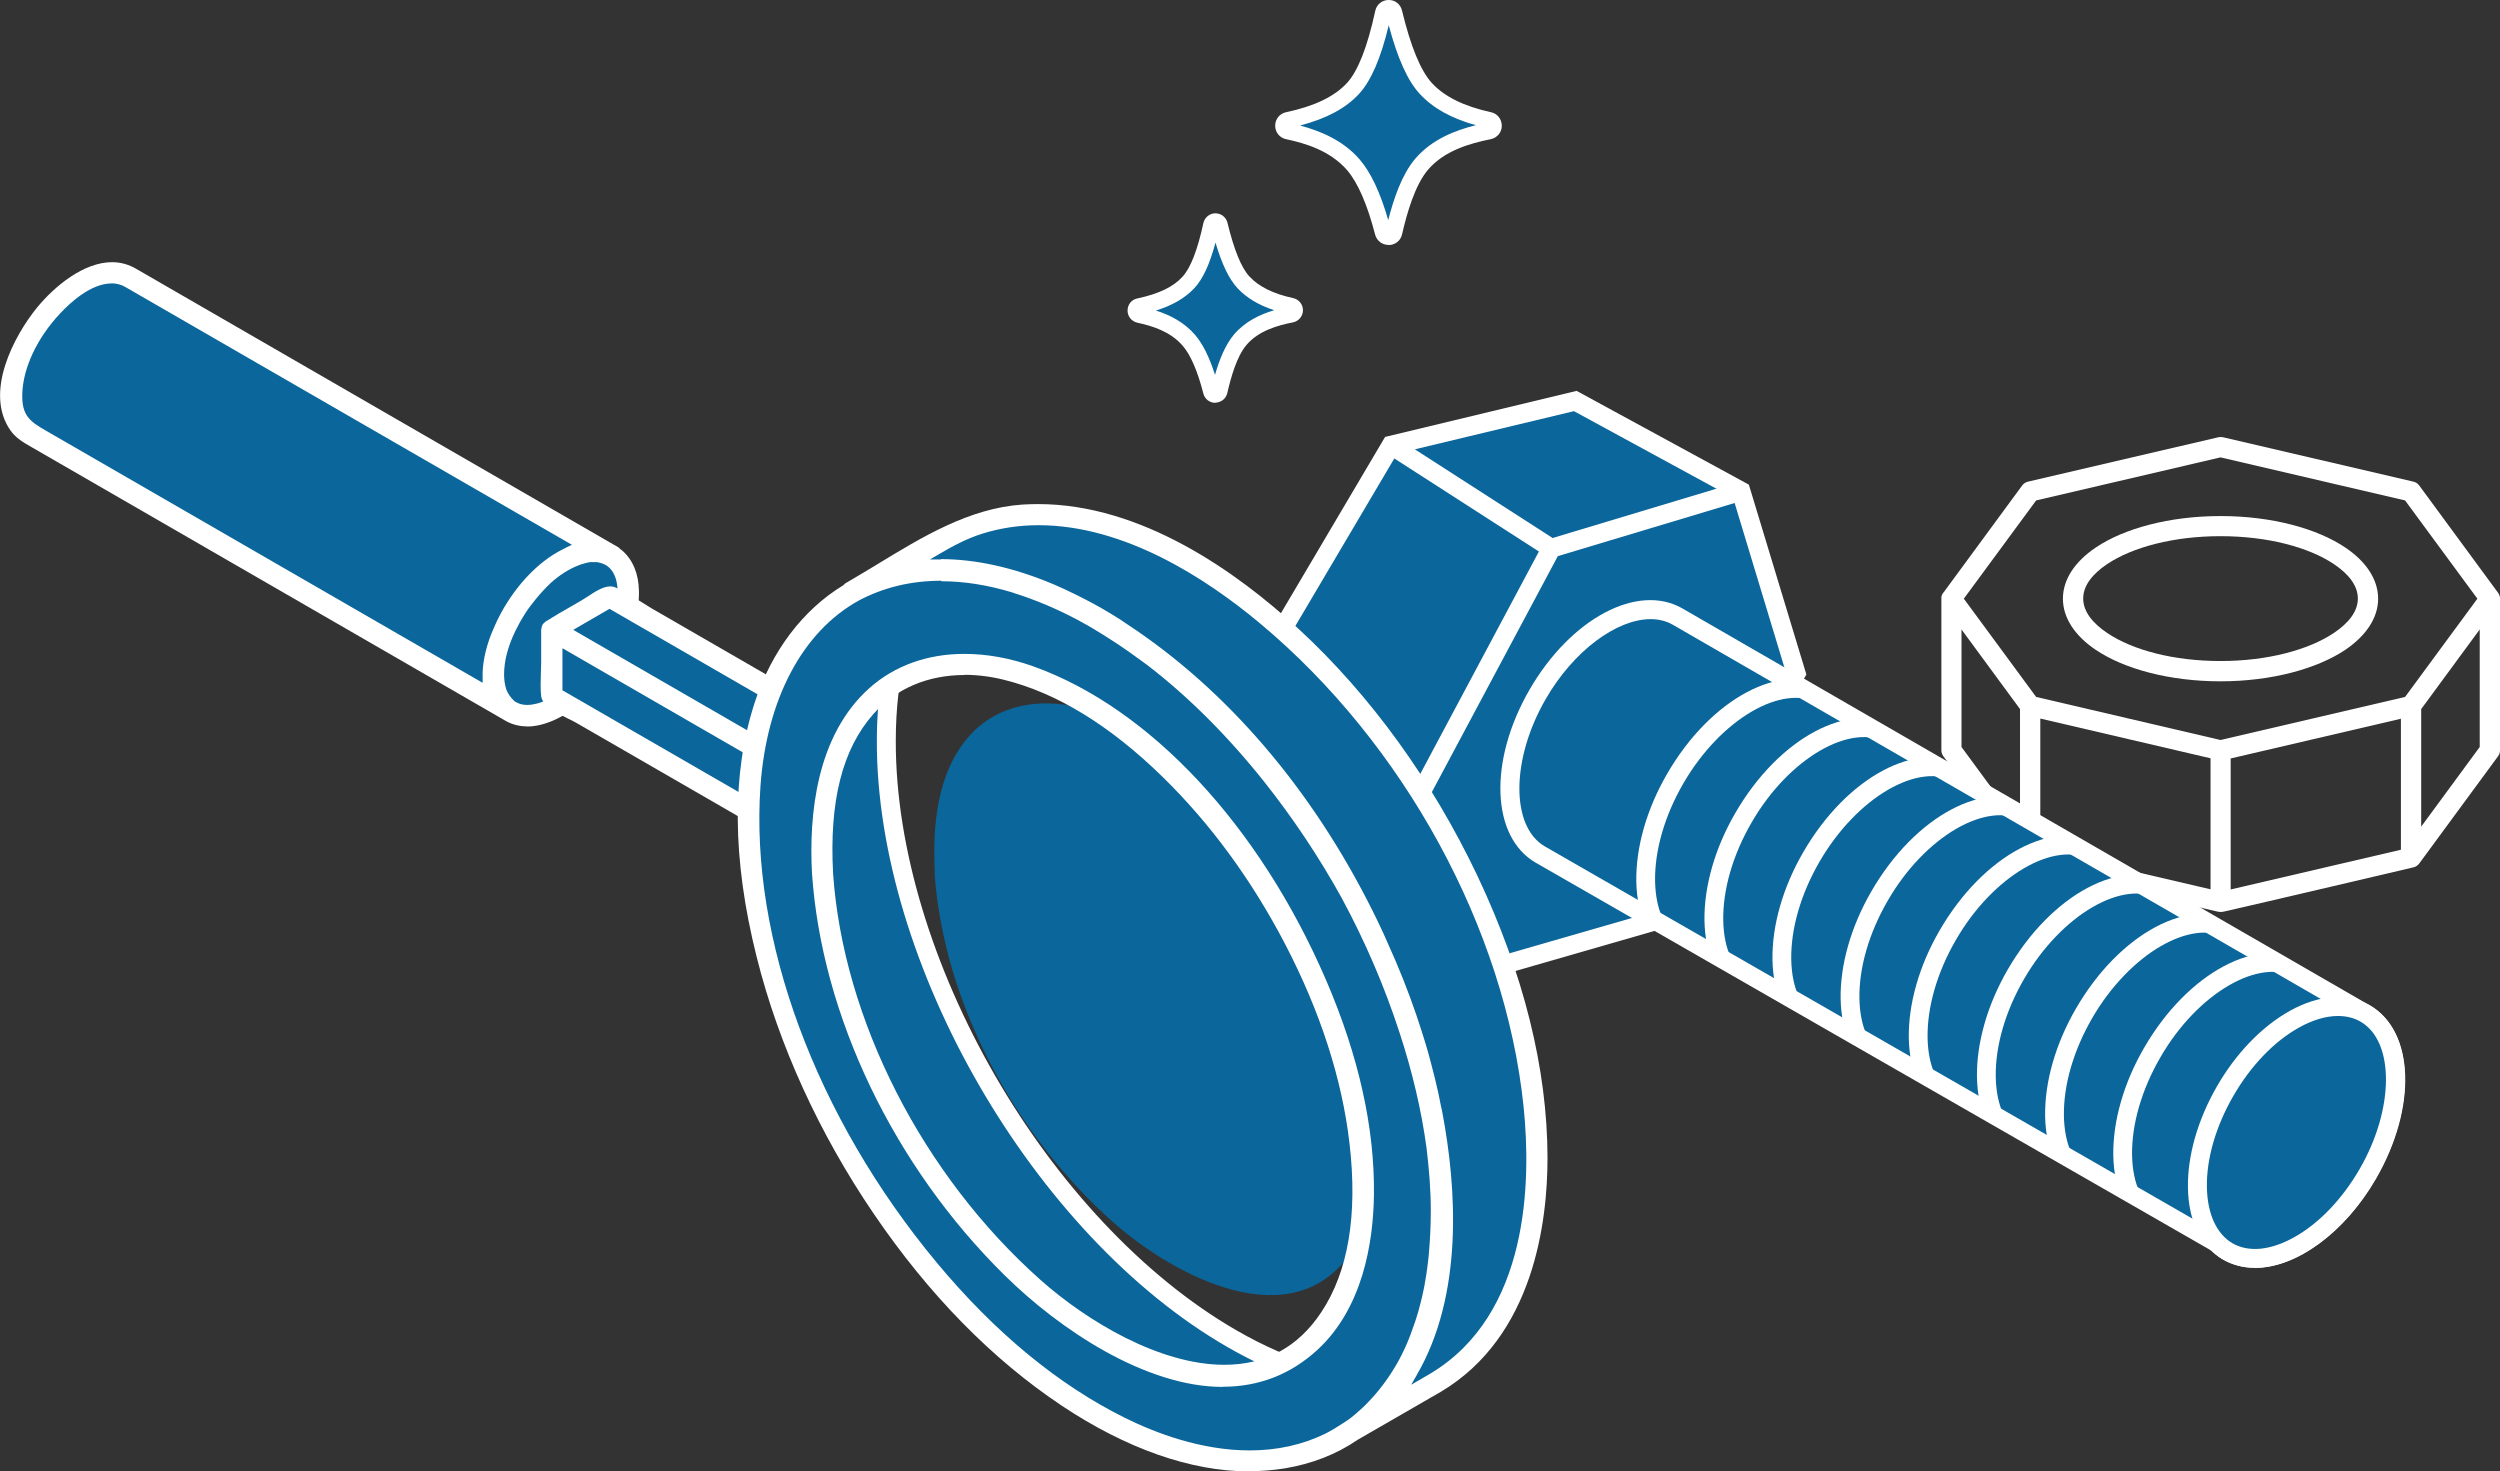 <?xml version="1.0" encoding="UTF-8"?>
<svg id="_レイヤー_1" data-name="レイヤー 1" xmlns="http://www.w3.org/2000/svg" xmlns:xlink="http://www.w3.org/1999/xlink" version="1.1" viewBox="0 0 150.37 88.5">
  <rect x="0" y="0" width="150.37" height="88.5" fill="#333333" stroke="none"/>
  <defs>
    <style>
      .cls-1 {
        clip-path: url(#clippath);
      }

      .cls-2 {
        fill: none;
      }

      .cls-2, .cls-3, .cls-4, .cls-5 {
        stroke-width: 0px;
      }

      .cls-3 {
        fill-rule: evenodd;
      }

      .cls-3, .cls-5 {
        fill: #fff;
      }

      .cls-4 {
        fill: #0a669b;
      }
    </style>
    <clipPath id="clippath">
      <path class="cls-2" d="M142.26,60.96l-41.35-23.87c-2.37-1.37-6.14.72-8.42,4.68-2.28,3.95-2.21,8.26.16,9.63l40.73,23.39c.19.19.39.35.62.49.23.14.49.23.75.3h0s0,0,0,0c2.36.63,5.62-1.41,7.68-4.97,2.28-3.95,2.21-8.26-.16-9.63Z"/>
    </clipPath>
    <clipPath id="clippath-1">
      <rect class="cls-2" x="50.92" y="35.42" width="36.81" height="47.35"/>
    </clipPath>
    <clipPath id="clippath-3">
      <rect class="cls-2" x="50.92" y="35.42" width="36.81" height="47.35"/>
    </clipPath>
    <clipPath id="clippath-5">
      <rect class="cls-2" x="50.92" y="35.42" width="36.81" height="47.35"/>
    </clipPath>
  </defs>
  <path class="cls-3" d="M116.88,35.65s-.06.1-.07.12c-.02.05-.04.11-.04.16,0,.02,0,.13,0,.13v9.07c0,.13.04.25.12.36l4.74,6.45c.09.12.21.2.35.23,0,0,9.48,2.23,11.44,2.67.1.02.2.02.3,0,1.96-.44,11.44-2.67,11.44-2.67.14-.03.27-.12.35-.23l4.74-6.45c.08-.1.12-.23.12-.36v-9.04c0-.05,0-.1,0-.11,0-.09-.03-.17-.07-.25,0,0-.04-.06-.05-.08l-4.74-6.45c-.09-.12-.21-.2-.35-.23l-11.45-2.67c-.09-.02-.18-.02-.28,0l-11.45,2.67c-.14.03-.27.12-.35.23l-4.74,6.45ZM122.72,51.1l10.24,2.39v-7.88l-10.24-2.39v7.88ZM134.17,45.62v7.88l10.24-2.39v-7.88l-10.24,2.39ZM117.98,44.93l3.52,4.79v-7.07l-3.52-4.79v7.07ZM149.15,37.86l-3.52,4.79v7.07l3.52-4.79v-7.07ZM133.56,27.51l11.1,2.59,4.35,5.91-4.35,5.91-11.1,2.59-11.09-2.59-4.35-5.91,4.35-5.91,11.09-2.59ZM133.56,31.04c-3.08,0-5.81.75-7.5,1.89-1.28.86-1.98,1.94-1.98,3.08s.71,2.23,1.98,3.08c1.69,1.14,4.42,1.89,7.5,1.89s5.81-.76,7.5-1.89c1.27-.86,1.98-1.94,1.98-3.08s-.71-2.23-1.98-3.08c-1.69-1.14-4.42-1.89-7.5-1.89ZM133.56,32.25c2.8,0,5.28.65,6.82,1.68.88.59,1.44,1.29,1.44,2.07s-.56,1.48-1.44,2.07c-1.54,1.03-4.02,1.69-6.82,1.69s-5.28-.65-6.82-1.69c-.88-.59-1.44-1.29-1.44-2.07s.56-1.48,1.44-2.07c1.54-1.03,4.02-1.68,6.82-1.68Z"/>
  <g>
    <g>
      <polygon class="cls-4" points="94.75 24.12 104.72 29.55 108.04 40.51 99.73 55.35 88.22 58.67 78.36 52.91 75.04 41.39 83.68 26.78 94.75 24.12"/>
      <path class="cls-5" d="M88.14,59.28l-10.26-6-3.45-11.97,8.88-15.03,11.52-2.77,10.36,5.64,3.46,11.42-.12.21-8.42,15.04-11.97,3.45ZM78.84,52.54l9.45,5.52,11.06-3.19,8.07-14.42-3.18-10.51-9.57-5.21-10.63,2.55-8.39,14.2,3.19,11.06Z"/>
    </g>
    <g>
      <polyline class="cls-4" points="104.72 29.55 93.31 32.98 85.45 47.71 88.22 58.67"/>
      <polygon class="cls-5" points="87.67 58.81 84.85 47.63 92.92 32.5 104.55 29 104.88 30.09 93.7 33.45 86.05 47.78 88.77 58.53 87.67 58.81"/>
    </g>
    <g>
      <path class="cls-4" d="M142.26,60.96l-41.35-23.87c-2.37-1.37-6.14.72-8.42,4.68-2.28,3.95-2.21,8.26.16,9.63l40.73,23.39c.19.19.39.35.62.49.23.14.49.23.75.3h0s0,0,0,0c2.36.63,5.62-1.41,7.68-4.97,2.28-3.95,2.21-8.26-.16-9.63Z"/>
      <path class="cls-5" d="M135.63,76.25c-.35,0-.7-.04-1.03-.13-.34-.09-.63-.21-.88-.36-.23-.13-.46-.3-.68-.52l-40.67-23.35c-2.68-1.55-2.85-6.12-.37-10.41,2.48-4.29,6.52-6.43,9.2-4.88l41.35,23.88c2.68,1.55,2.84,6.12.37,10.41-1.89,3.27-4.8,5.37-7.28,5.37ZM99.28,37.24c-2.03,0-4.63,1.89-6.31,4.81-2.09,3.61-2.11,7.67-.05,8.86l40.85,23.48c.17.17.34.3.5.4.17.1.37.18.61.24,2.14.57,5.16-1.45,7.04-4.71,2.08-3.61,2.11-7.67.05-8.86l-41.35-23.88c-.4-.23-.85-.34-1.34-.34Z"/>
    </g>
    <g>
      <ellipse class="cls-4" cx="138.12" cy="68.12" rx="8.26" ry="4.96" transform="translate(10.07 153.68) rotate(-60)"/>
      <path class="cls-5" d="M135.63,76.26c-.69,0-1.34-.17-1.92-.5-1.33-.77-2.08-2.3-2.11-4.33-.03-1.92.59-4.08,1.74-6.08,1.15-2,2.71-3.61,4.39-4.55,1.77-.98,3.48-1.1,4.8-.34h0c2.68,1.55,2.84,6.12.37,10.41-1.15,2-2.71,3.61-4.39,4.55-1,.56-1.98.84-2.89.84ZM140.62,61.11c-.71,0-1.5.23-2.33.69-1.5.83-2.91,2.3-3.96,4.12s-1.62,3.77-1.59,5.49c.03,1.61.58,2.81,1.54,3.37.97.56,2.28.43,3.69-.35,1.5-.83,2.91-2.3,3.96-4.12,2.09-3.61,2.11-7.67.05-8.86h0c-.4-.23-.86-.34-1.35-.34Z"/>
    </g>
    <g>
      <line class="cls-4" x1="85.45" y1="47.71" x2="75.04" y2="41.39"/>
      <rect class="cls-5" x="79.68" y="38.46" width="1.13" height="12.17" transform="translate(.54 90.07) rotate(-58.77)"/>
    </g>
    <g>
      <line class="cls-4" x1="83.68" y1="26.78" x2="93.31" y2="32.98"/>
      <rect class="cls-5" x="87.93" y="24.15" width="1.13" height="11.46" transform="translate(15.47 88.12) rotate(-57.23)"/>
    </g>
    <g class="cls-1">
      <path class="cls-5" d="M129.34,74.07c-1.4-.81-2.19-2.44-2.23-4.58-.03-2.04.62-4.34,1.85-6.46,2.63-4.55,6.92-6.83,9.76-5.19l-.57.98c-2.22-1.28-5.98.91-8.21,4.78-1.13,1.95-1.73,4.04-1.7,5.88.03,1.73.62,3.02,1.66,3.62l-.57.98Z"/>
      <path class="cls-5" d="M125.24,71.71c-1.4-.81-2.19-2.44-2.23-4.58-.03-2.04.62-4.34,1.85-6.46,2.63-4.55,6.92-6.83,9.76-5.19l-.57.98c-2.22-1.28-5.97.91-8.21,4.78-1.13,1.95-1.73,4.04-1.7,5.88.03,1.73.62,3.02,1.66,3.62l-.57.98Z"/>
      <path class="cls-5" d="M121.14,69.36c-1.4-.81-2.19-2.44-2.23-4.58-.03-2.04.62-4.34,1.85-6.46,2.63-4.55,6.92-6.83,9.76-5.19l-.57.98c-2.22-1.28-5.97.91-8.21,4.78-1.13,1.95-1.73,4.04-1.7,5.88.03,1.73.62,3.02,1.66,3.62l-.57.98Z"/>
      <path class="cls-5" d="M117.04,67.01c-1.4-.81-2.19-2.44-2.23-4.58-.03-2.04.62-4.34,1.85-6.46,2.63-4.55,6.92-6.83,9.76-5.19l-.57.98c-2.22-1.28-5.98.91-8.21,4.78-1.13,1.95-1.73,4.04-1.7,5.88.03,1.73.62,3.02,1.66,3.62l-.57.98Z"/>
      <path class="cls-5" d="M112.94,64.65c-1.4-.81-2.19-2.44-2.23-4.58-.03-2.04.62-4.34,1.85-6.46,2.63-4.55,6.92-6.83,9.76-5.19l-.57.98c-2.22-1.28-5.98.91-8.21,4.78-1.13,1.95-1.73,4.04-1.7,5.88.03,1.73.62,3.02,1.66,3.62l-.57.98Z"/>
      <path class="cls-5" d="M108.84,62.3c-1.4-.81-2.19-2.44-2.23-4.58-.03-2.04.62-4.34,1.85-6.46,2.63-4.55,6.92-6.83,9.76-5.19l-.57.98c-2.22-1.28-5.97.91-8.21,4.78-1.13,1.95-1.73,4.04-1.7,5.88.03,1.73.62,3.02,1.66,3.62l-.57.98Z"/>
      <path class="cls-5" d="M104.75,59.95c-1.4-.81-2.19-2.44-2.23-4.58-.03-2.04.62-4.34,1.85-6.46,2.63-4.55,6.92-6.83,9.76-5.19l-.57.98c-2.22-1.28-5.98.91-8.21,4.78-1.13,1.95-1.73,4.04-1.7,5.88.03,1.73.62,3.02,1.66,3.62l-.57.98Z"/>
      <path class="cls-5" d="M100.65,57.59c-1.4-.81-2.19-2.44-2.23-4.58-.03-2.04.62-4.34,1.85-6.46,2.63-4.55,6.92-6.83,9.76-5.19l-.57.98c-2.22-1.28-5.97.91-8.21,4.78-1.13,1.95-1.73,4.04-1.7,5.88.03,1.73.62,3.02,1.66,3.62l-.57.98Z"/>
    </g>
  </g>
  <path class="cls-4" d="M56.23,52.5c-.15-2.79.12-6.02,2.06-8.22,1.7-1.92,4.25-2.31,6.65-1.72,3.14.77,5.91,2.79,8.19,5.02,2.57,2.51,4.69,5.48,6.34,8.67,1.66,3.2,2.91,6.7,3.32,10.29.34,2.9.22,6.18-1.45,8.69-3.57,5.38-10.78,1.48-14.38-1.71-5.87-5.2-10.2-13.14-10.75-21.02"/>
  <g>
    <path class="cls-5" d="M69.17,41.5c1.04,0,1.04-1.62,0-1.62s-1.04,1.62,0,1.62"/>
    <path class="cls-4" d="M30.6,42.72c-1.41-.96-1.15-3.81.58-6.37,1.74-2.55,4.29-3.84,5.7-2.88,1.41.96,1.15,3.81-.58,6.37-1.74,2.55-4.29,3.84-5.7,2.88"/>
    <path class="cls-4" d="M7.89,16.73l29,16.74c-1.41-.96-3.97.33-5.7,2.88-1.74,2.55-2,5.4-.58,6.37L1.6,25.98c-1.41-.96-1.15-3.81.58-6.37,1.74-2.55,4.29-3.84,5.7-2.88"/>
    <path class="cls-5" d="M31.7,43.69c-.52,0-1-.14-1.42-.41L1.91,26.9c-.49-.28-.95-.54-1.28-1.01-1.61-2.3.24-5.72,1.59-7.38,1.08-1.32,2.83-2.74,4.52-2.74.52,0,1.02.14,1.47.41l29,16.75.1.1s.07.05.1.07c.66.57,1,1.41,1.02,2.43.06,2.57-1.55,5-3.08,6.41-.57.53-2.07,1.76-3.66,1.76h0ZM35.61,33.8c-.22.01-.54.1-.83.21-.56.22-1.11.57-1.64,1.04-.71.67-1.21,1.36-1.4,1.62-.05.08-.11.17-.17.26-.08.12-.15.24-.22.36l-.08.14c-.1.18-.19.36-.28.54-.44.91-.67,1.79-.67,2.6,0,.34.05.65.14.92.11.27.28.5.49.69.27.17.48.22.76.22.36,0,.75-.11,1.1-.26.75-.33,1.46-.88,2.19-1.68.56-.62,2.37-2.82,2.13-5.19-.06-.59-.29-1.03-.67-1.27-.19-.1-.37-.16-.55-.19h-.15c-.06,0-.11,0-.17,0ZM6.69,17.05c-1.2,0-2.45,1.13-3.08,1.81-1.38,1.47-2.23,3.28-2.27,4.84-.04,1.3.48,1.66,1.4,2.19l26.29,15.18v-.3c-.03-.78.15-1.69.52-2.64l.1-.24c.15-.36.31-.7.48-1.01.95-1.74,2.3-3.14,3.72-3.84.12-.06.18-.1.25-.13l.3-.14L7.57,17.28c-.26-.16-.56-.24-.88-.24Z"/>
    <polygon class="cls-4" points="33.19 37.88 47.08 45.9 50.55 43.89 36.66 35.87 33.19 37.88"/>
    <polygon class="cls-4" points="47.08 45.9 33.19 37.88 33.19 41.89 47.08 49.91 47.08 45.9"/>
    <path class="cls-5" d="M47.07,50.54c-.11,0-.22-.03-.31-.08l-12.11-6.99c-.14-.08-.3-.16-.49-.25-.65-.32-1.54-.76-1.61-1.35-.05-.42-.03-.88-.02-1.31,0-.23.02-.45.02-.67v-2l.02-.12c.02-.1.04-.16.07-.21.02-.03.04-.05.07-.08.04-.04.07-.06.1-.09l.77-.47,1.4-.81c.12-.07.26-.16.4-.25.42-.28.9-.59,1.33-.59.11,0,.21.02.3.06.5.21.99.52,1.47.82.24.15.48.3.71.44l11.69,6.75c.19.11.31.32.31.55s-.12.44-.31.55l-3.16,1.82v3.64c0,.17-.07.33-.2.46-.12.12-.29.18-.45.18h0ZM33.83,41.52l12.54,7.24.07-.25v-2.24l-12.61-7.28v2.53ZM34.47,37.88l12.61,7.28,2.19-1.26-12.61-7.28-2.19,1.27Z"/>
    <g>
      <path class="cls-4" d="M53.3,44.54c0-2.01.23-3.83.64-5.46-3.82,1.63-6.06,6.16-5.64,12.85.72,11.55,9.1,25.13,18.72,30.33,4.88,2.64,9.13,2.61,12.05.44-1.6-.47-3.28-1.19-5-2.19-11.5-6.64-20.8-22.75-20.76-35.97"/>
      <path class="cls-5" d="M74.05,84.86c-2.23,0-4.71-.7-7.3-2.11-9.75-5.28-18.28-19.09-19.01-30.8-.42-6.71,1.76-11.6,5.99-13.4l1.05-.45-.28,1.11c-.41,1.62-.62,3.41-.62,5.33-.04,13.02,9.15,28.93,20.48,35.47,1.64.95,3.28,1.67,4.88,2.13l1.09.32-.91.68c-1.53,1.14-3.35,1.71-5.36,1.71ZM53.13,40.14c-3.07,1.94-4.61,6.14-4.26,11.75.71,11.36,8.97,24.76,18.42,29.87,4.02,2.17,7.68,2.55,10.46,1.1-1.31-.47-2.63-1.09-3.96-1.86-11.64-6.72-21.09-23.08-21.05-36.46h0c0-1.55.14-3.02.39-4.4Z"/>
    </g>
    <path class="cls-4" d="M65.94,37.13c11.51,6.64,20.8,22.75,20.76,35.97-.04,13.22-9.39,18.55-20.9,11.91-11.5-6.64-20.8-22.74-20.76-35.97.04-13.22,9.4-18.55,20.9-11.91M49.48,52.56c.67,10.77,8.49,23.44,17.45,28.29,8.97,4.85,15.69.05,15.01-10.72-.67-10.77-8.49-23.43-17.45-28.28-8.96-4.85-15.69-.05-15.01,10.72"/>
    <path class="cls-4" d="M86.34,83.16l-5.73,3.31c3.75-2.17,6.08-6.79,6.09-13.37.04-13.22-9.26-29.32-20.77-35.97-5.77-3.33-10.99-3.65-14.78-1.48l5.73-3.31c3.78-2.17,9.01-1.85,14.77,1.48,11.51,6.64,20.8,22.74,20.76,35.97-.02,6.58-2.34,11.2-6.09,13.37"/>
    <path class="cls-5" d="M75.12,88.5c-3.49,0-7.39-1.37-11.27-3.96-4.18-2.79-7.99-6.67-11.3-11.54-3.28-4.82-5.72-10.16-7.04-15.45-1.48-5.89-1.51-11.04-.11-15.31,1-3.06,2.89-5.56,5.31-7.03l.13-.12c.62-.36,1.25-.74,1.88-1.12,2.74-1.67,5.57-3.4,8.76-3.62.32-.02.65-.03.97-.03,6.2,0,11.93,4.07,15.64,7.49,4.33,3.99,8.05,9.13,10.77,14.86,2.79,5.9,4.21,11.61,4.22,16.96,0,3.83-.81,10.74-6.41,14.08l-5.01,2.89c-1.28.88-2.76,1.45-4.39,1.72-.7.11-1.42.17-2.14.17h0ZM56.62,34.93c-1.81,0-3.48.4-4.98,1.2-3.38,1.87-5.53,5.94-5.9,11.16-.64,9.19,3.32,19.89,10.6,28.65,3.51,4.22,7.32,7.36,11.34,9.35,1.8.89,4.55,1.95,7.49,1.95,1.65,0,3.17-.34,4.53-1,.42-.21.79-.45,1.1-.65,0,0,.23-.15.29-.19.29-.21.58-.46.89-.75.11-.1.21-.21.31-.31.61-.63,1.14-1.33,1.59-2.08l.07-.11c.24-.41.45-.83.64-1.26.18-.41.33-.82.47-1.23l.09-.26c.12-.36.22-.73.31-1.09.06-.23.11-.47.16-.7l.05-.24c.1-.54.17-1,.22-1.45.02-.16.04-.32.05-.48.08-.87.12-1.75.12-2.63,0-1.21-.1-2.48-.26-3.79-.3-2.21-.84-4.53-1.62-6.91-.89-2.74-2.06-5.47-3.48-8.1-1.35-2.44-2.91-4.78-4.63-6.95-2.2-2.77-4.57-5.14-7.04-7.04l-.11-.08c-.09-.07-.44-.32-.44-.32-.38-.28-.76-.55-1.15-.81l-.32-.21c-.42-.28-.85-.54-1.28-.8l-.27-.16-.67-.37c-.79-.42-1.58-.78-2.34-1.08-.29-.11-.54-.21-.8-.3,0,0-.65-.22-.81-.27-1.46-.44-2.88-.66-4.22-.66ZM56.59,33.63c2.11,0,4.39.51,6.77,1.51l.27.12c.25.11.41.18.57.26.16.07.32.15.48.23l.34.17c.26.13.43.22.6.31.22.12.44.24.65.36.41.24.76.45,1.09.66.14.09.29.19.43.29l.58.39c5.95,4.08,10.97,10.15,14.53,17.55l.07.15c.18.37.35.75.51,1.12.64,1.41,1.22,2.86,1.71,4.3l.06.18c.16.47.31.95.46,1.43.13.42.25.85.36,1.28.08.29.15.59.23.89.14.57.27,1.15.38,1.74l.04.17.03.15c.86,4.54,1.3,10.96-1.55,15.84l-.32.56,1.15-.67c5.96-3.56,6.07-11.59,5.61-16.06-1.11-10.7-7.19-21.84-15.87-29.08-3.22-2.69-8.14-5.89-13.3-5.89-1.17,0-2.31.17-3.39.51-.93.29-1.8.76-2.6,1.23l-.55.32h.67Z"/>
    <path class="cls-5" d="M73.54,83.42c-4.64,0-9.82-3.46-13.11-6.71-6.67-6.57-11-15.6-11.59-24.17-.19-3.51.25-8.3,3.46-11.16,1.51-1.34,3.48-2.05,5.7-2.05,1.35,0,2.75.25,4.15.75,7.02,2.51,13.6,9.57,17.61,18.87,1.97,4.57,2.93,8.92,2.88,12.92-.04,2.87-.67,6.82-3.42,9.34-1.6,1.46-3.5,2.2-5.67,2.2h0ZM58.03,40.6c-2.23,0-4.13.81-5.49,2.34-1.88,2.12-2.67,5.26-2.43,9.62.61,8.77,5.39,18.13,12.48,24.43,2.78,2.47,7.15,5.1,11.05,5.1,2.48,0,4.44-1.06,5.83-3.16,1.63-2.45,2.2-5.87,1.7-10.16-.45-3.87-1.75-7.9-3.86-11.96-2.02-3.88-4.5-7.26-7.37-10.07-3.18-3.11-6.39-5.07-9.55-5.85-.8-.2-1.6-.3-2.38-.3Z"/>
  </g>
  <g>
    <path class="cls-4" d="M73.34,23.54c-.06.26-.42.26-.49,0-.28-1.06-.7-2.33-1.35-3.08-.79-.92-1.94-1.31-3-1.54-.26-.06-.26-.43,0-.49,1.05-.22,2.21-.61,2.98-1.44s1.15-2.38,1.38-3.46c.06-.26.43-.27.49,0,.26,1.08.72,2.67,1.45,3.47.76.82,1.86,1.21,2.88,1.44.26.06.26.44,0,.49-1.09.22-2.28.59-3.07,1.51-.65.75-1.02,2.04-1.27,3.11Z"/>
    <path class="cls-5" d="M73.1,24.23c-.34,0-.64-.23-.72-.56-.35-1.36-.77-2.33-1.25-2.88-.74-.86-1.84-1.19-2.72-1.38-.35-.08-.59-.38-.59-.73,0-.36.24-.66.59-.73,1.27-.27,2.16-.69,2.71-1.3.49-.53.91-1.61,1.26-3.23.08-.34.37-.59.72-.59h0c.35,0,.65.24.73.57.39,1.61.83,2.71,1.33,3.24.56.6,1.42,1.03,2.62,1.29.35.08.59.38.59.73s-.25.66-.6.73c-.92.18-2.06.5-2.79,1.35-.6.7-.95,1.99-1.16,2.9h0c-.08.34-.37.57-.72.58h0ZM69.53,18.68c.79.25,1.68.68,2.35,1.46.46.54.86,1.33,1.2,2.41.25-.88.61-1.8,1.15-2.44.67-.78,1.56-1.2,2.41-1.45-.94-.31-1.67-.75-2.21-1.33-.51-.55-.94-1.45-1.32-2.74-.35,1.31-.76,2.19-1.27,2.74-.55.59-1.31,1.04-2.32,1.35Z"/>
  </g>
  <g>
    <path class="cls-4" d="M83.83,13.98c-.08.34-.56.34-.64,0-.36-1.4-.93-3.07-1.78-4.07-1.05-1.22-2.55-1.73-3.95-2.03-.35-.07-.35-.57,0-.65,1.39-.29,2.91-.81,3.93-1.91s1.51-3.14,1.82-4.57c.07-.35.56-.35.65,0,.34,1.43.95,3.53,1.92,4.58,1.01,1.09,2.46,1.6,3.8,1.9.35.08.35.58,0,.65-1.43.29-3.01.78-4.05,2-.86,1-1.35,2.7-1.68,4.11Z"/>
    <path class="cls-5" d="M83.51,14.73c-.38,0-.7-.25-.8-.62-.47-1.82-1.04-3.12-1.68-3.87-1.01-1.17-2.5-1.62-3.68-1.87-.38-.08-.65-.41-.65-.81s.27-.73.65-.81c1.71-.36,2.91-.94,3.67-1.76.66-.72,1.23-2.17,1.7-4.34.08-.38.41-.65.8-.65.4-.01.72.26.81.64.52,2.16,1.12,3.62,1.8,4.36.76.82,1.92,1.39,3.55,1.75.39.08.65.42.65.82,0,.39-.28.72-.66.8-1.24.25-2.78.68-3.77,1.83-.81.95-1.29,2.68-1.57,3.9-.09.38-.41.63-.79.64h-.01ZM78.23,7.56c1.15.31,2.54.86,3.55,2.03.67.78,1.24,1.98,1.72,3.65.33-1.3.82-2.75,1.63-3.7,1-1.16,2.39-1.7,3.64-2.01-1.48-.41-2.59-1.03-3.37-1.88-.73-.78-1.34-2.14-1.87-4.13-.48,2-1.07,3.35-1.79,4.13-.79.86-1.95,1.48-3.51,1.89Z"/>
  </g>
</svg>
